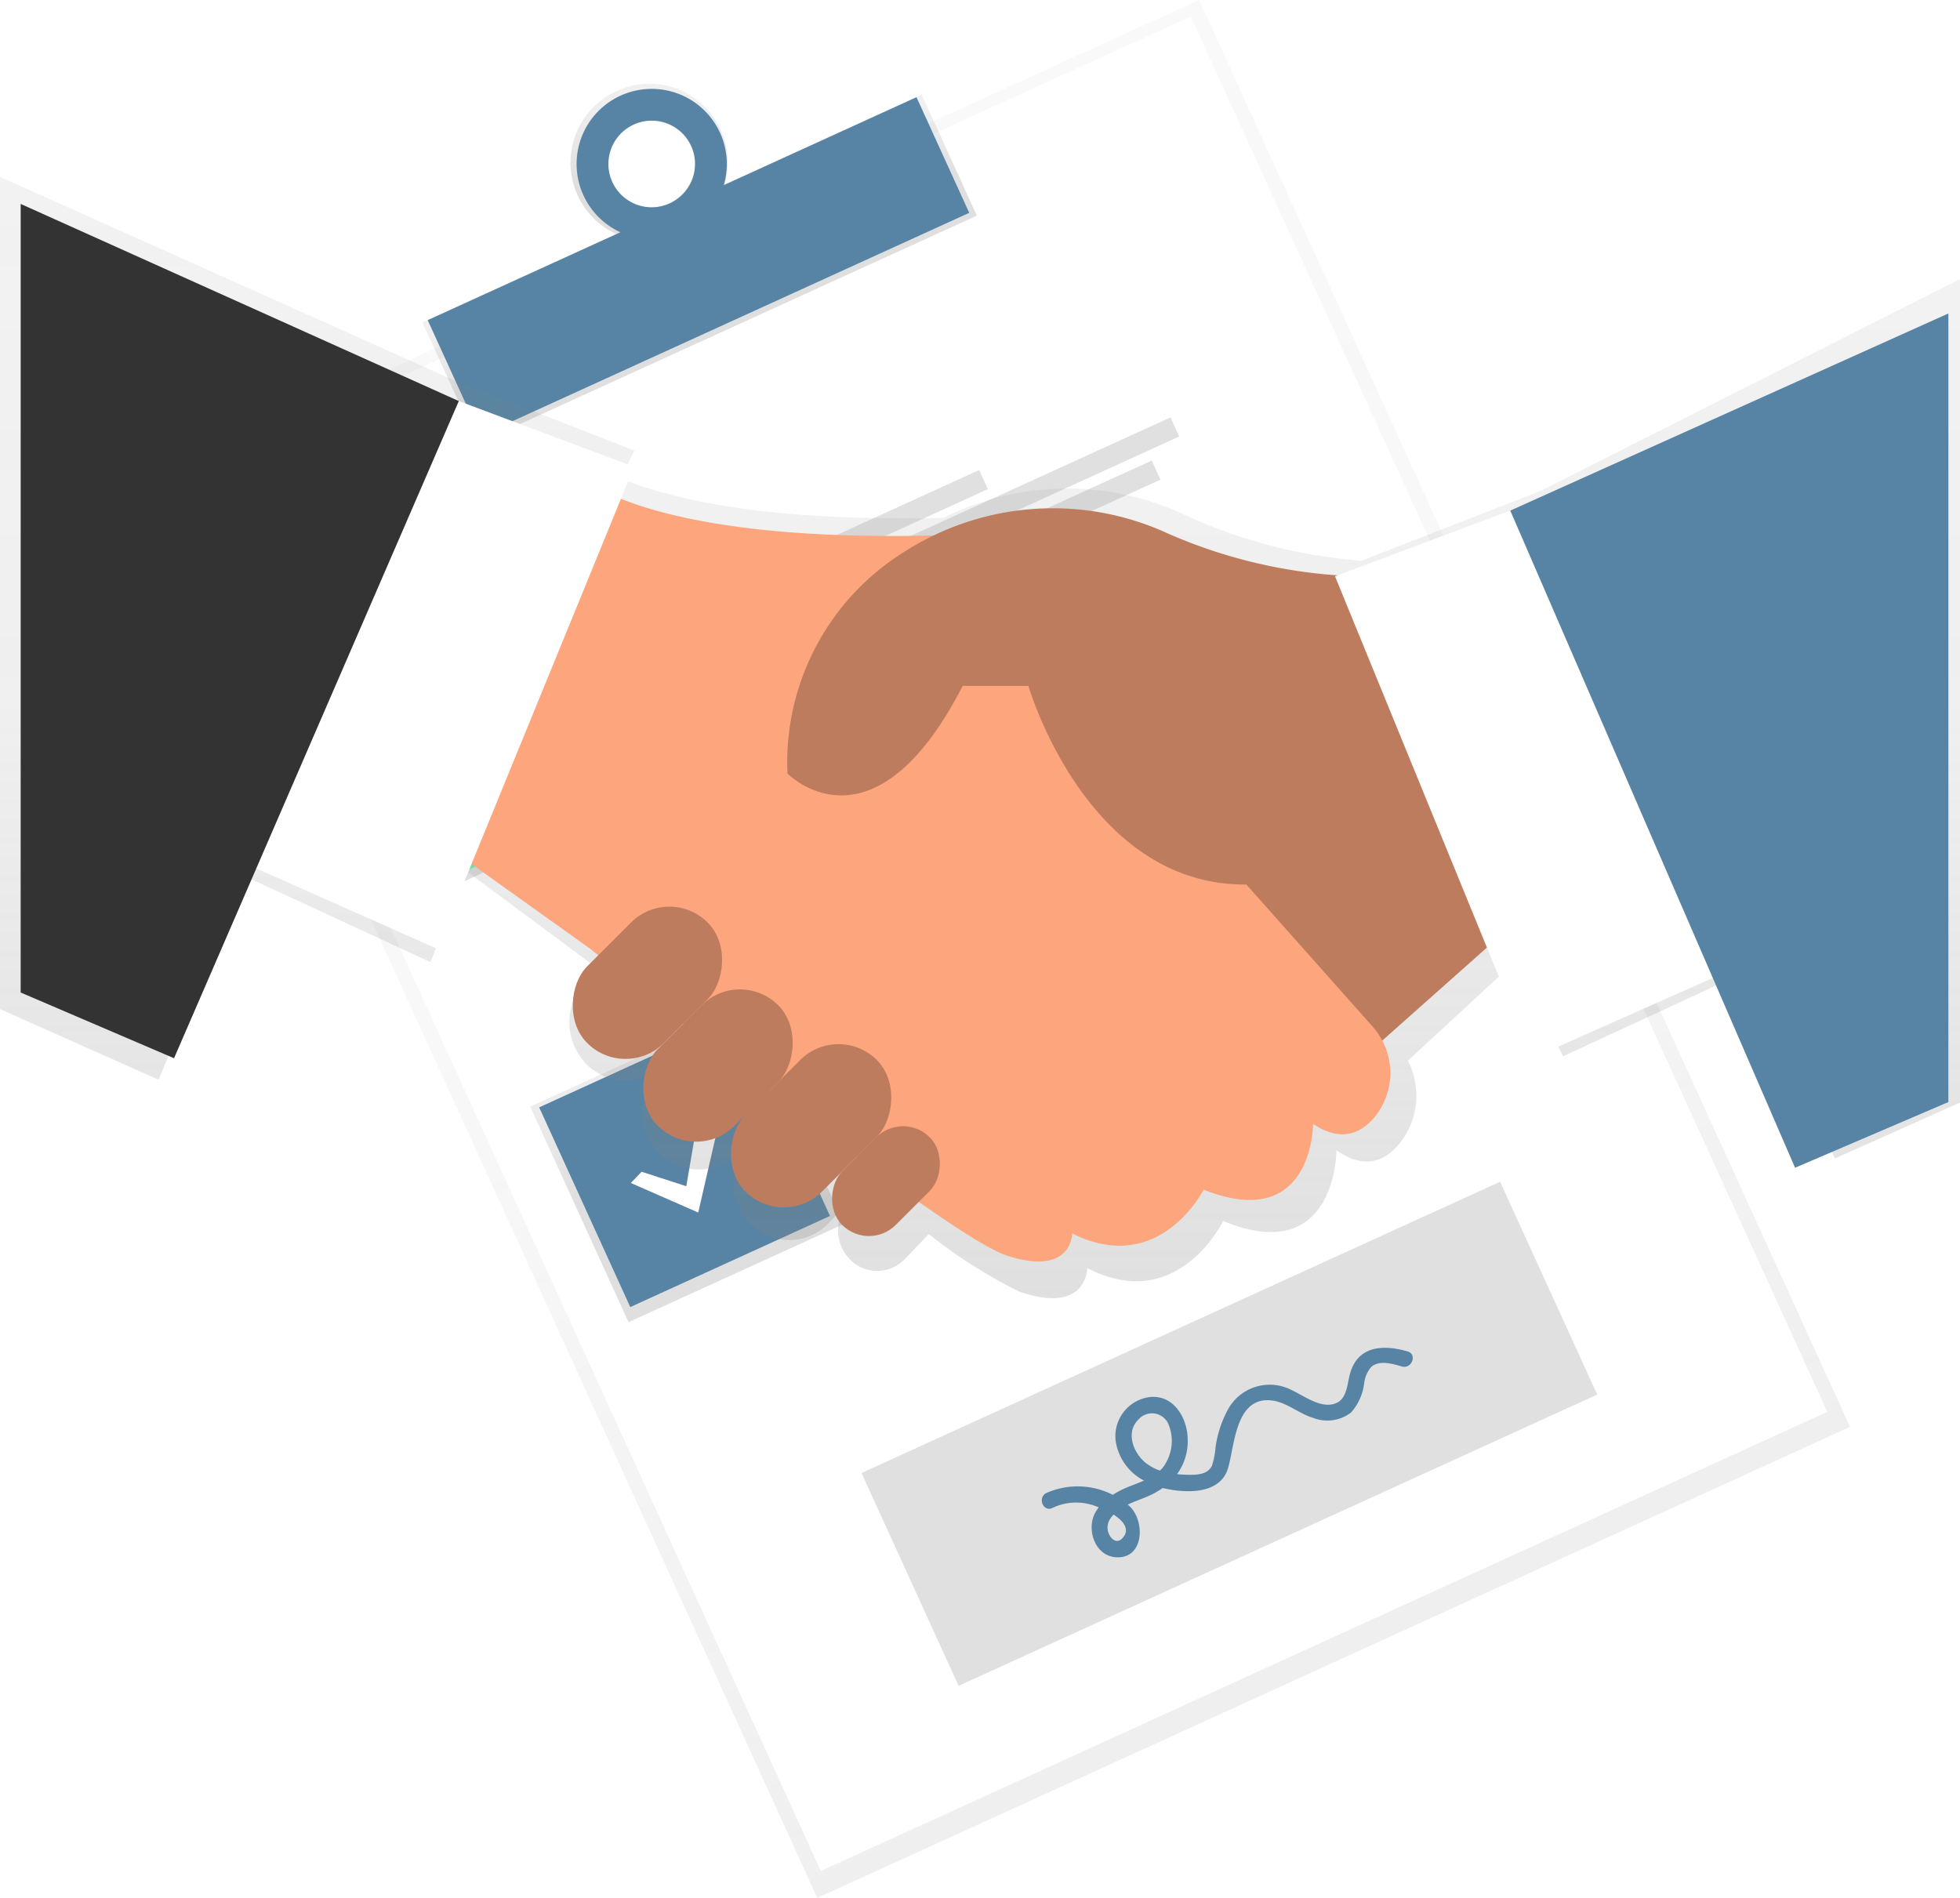 <svg xmlns="http://www.w3.org/2000/svg" xmlns:xlink="http://www.w3.org/1999/xlink" width="133.803" height="129.573" viewBox="0 0 133.803 129.573">
  <defs>
    <linearGradient id="linear-gradient" x1="0.502" y1="1.014" x2="0.502" y2="0.014" gradientUnits="objectBoundingBox">
      <stop offset="0" stop-color="gray" stop-opacity="0.251"/>
      <stop offset="0.54" stop-color="gray" stop-opacity="0.122"/>
      <stop offset="1" stop-color="gray" stop-opacity="0.102"/>
    </linearGradient>
    <linearGradient id="linear-gradient-2" x1="1.068" y1="0.668" x2="1.068" y2="-0.332" xlink:href="#linear-gradient"/>
    <linearGradient id="linear-gradient-3" x1="2.842" y1="0.652" x2="2.842" y2="-0.351" xlink:href="#linear-gradient"/>
    <linearGradient id="linear-gradient-4" x1="1.073" y1="0.27" x2="1.073" y2="-0.729" xlink:href="#linear-gradient"/>
    <linearGradient id="linear-gradient-5" x1="0.251" y1="0.451" x2="0.251" y2="-0.549" xlink:href="#linear-gradient"/>
    <linearGradient id="linear-gradient-6" x1="5.173" y1="0.029" x2="5.173" y2="-0.871" xlink:href="#linear-gradient"/>
    <linearGradient id="linear-gradient-7" x1="0.5" y1="1" x2="0.5" y2="0" xlink:href="#linear-gradient"/>
  </defs>
  <g id="undraw_agreement_aajr" transform="translate(0 -0.013)">
    <g id="Groupe_110" data-name="Groupe 110" transform="translate(11.359 0.013)" opacity="0.5">
      <rect id="Rectangle_530" data-name="Rectangle 530" width="77.491" height="107.068" transform="translate(0 32.159) rotate(-24.52)" fill="url(#linear-gradient)"/>
    </g>
    <rect id="Rectangle_531" data-name="Rectangle 531" width="75.519" height="104.702" transform="translate(12.582 32.481) rotate(-24.52)" fill="#fff"/>
    <rect id="Rectangle_532" data-name="Rectangle 532" width="37.464" height="9.075" transform="translate(28.837 22.026) rotate(-24.52)" fill="url(#linear-gradient-2)"/>
    <path id="Tracé_4446" data-name="Tracé 4446" d="M419.177,59.137a5.364,5.364,0,1,0,6.99,2.7A5.3,5.3,0,0,0,419.177,59.137Zm3.509,7.693a3.1,3.1,0,1,1,1.465-4.069,3.059,3.059,0,0,1-1.465,4.07Z" transform="translate(-376.979 -52.954)" fill="url(#linear-gradient-3)"/>
    <rect id="Rectangle_533" data-name="Rectangle 533" width="36.675" height="8.676" transform="translate(29.198 21.869) rotate(-24.52)" fill="#5784a5"/>
    <path id="Tracé_4447" data-name="Tracé 4447" d="M420.442,61.519a5.127,5.127,0,1,0,6.792,2.537A5.127,5.127,0,0,0,420.442,61.519Zm3.355,7.356a2.957,2.957,0,1,1,1.464-3.919,2.957,2.957,0,0,1-1.464,3.919Z" transform="translate(-378.08 -54.976)" fill="#5784a5"/>
    <rect id="Rectangle_534" data-name="Rectangle 534" width="16.169" height="16.169" transform="translate(22.85 46.436) rotate(-24.52)" fill="url(#linear-gradient-4)"/>
    <rect id="Rectangle_535" data-name="Rectangle 535" width="16.169" height="16.169" transform="translate(36.198 75.566) rotate(-24.52)" fill="url(#linear-gradient-5)"/>
    <rect id="Rectangle_536" data-name="Rectangle 536" width="14.985" height="14.985" transform="translate(23.633 46.729) rotate(-24.52)" fill="#69f0ae"/>
    <rect id="Rectangle_537" data-name="Rectangle 537" width="14.985" height="14.985" transform="translate(36.808 75.611) rotate(-24.52)" fill="#5784a5"/>
    <rect id="Rectangle_538" data-name="Rectangle 538" width="20.54" height="1.433" transform="translate(48.156 40.627) rotate(-24.52)" fill="#e0e0e0"/>
    <rect id="Rectangle_539" data-name="Rectangle 539" width="33.915" height="1.433" transform="translate(49.05 42.583) rotate(-24.52)" fill="#e0e0e0"/>
    <rect id="Rectangle_540" data-name="Rectangle 540" width="31.526" height="1.433" transform="translate(49.941 44.539) rotate(-24.52)" fill="#e0e0e0"/>
    <rect id="Rectangle_541" data-name="Rectangle 541" width="20.54" height="1.433" transform="translate(61.332 69.511) rotate(-24.52)" fill="#e0e0e0"/>
    <rect id="Rectangle_542" data-name="Rectangle 542" width="33.915" height="1.433" transform="translate(62.225 71.465) rotate(-24.52)" fill="#e0e0e0"/>
    <rect id="Rectangle_543" data-name="Rectangle 543" width="31.526" height="1.433" transform="translate(63.116 73.422) rotate(-24.52)" fill="#e0e0e0"/>
    <path id="Tracé_4448" data-name="Tracé 4448" d="M194.312,305.927l3.511,1.14,1.155-6.757,1.709.467-1.922,8.354-5.295-2.321Z" transform="translate(-164.218 -254.893)" fill="url(#linear-gradient-6)"/>
    <path id="Tracé_4449" data-name="Tracé 4449" d="M197.883,309.445l3.053.99,1-5.876,1.485.407-1.671,7.264-4.6-2.017Z" transform="translate(-167.341 -258.5)" fill="#fff"/>
    <path id="Tracé_4450" data-name="Tracé 4450" d="M285.563,501.655l3.053.99,1-5.876,1.485.407-1.671,7.264-4.6-2.017Z" transform="translate(-241.764 -421.648)" fill="#fff"/>
    <rect id="Rectangle_544" data-name="Rectangle 544" width="47.915" height="15.971" transform="translate(58.814 100.574) rotate(-24.52)" fill="#e0e0e0"/>
    <path id="Tracé_4451" data-name="Tracé 4451" d="M652.5,629.736c-1.675-.478-3.39-.387-3.924,1.529-.18.646-.2,1.648-.894,1.981-1.019.49-2.248-.49-3.133-.889a3.246,3.246,0,0,0-4.294,1.326,7.5,7.5,0,0,0-.856,2.607,5.581,5.581,0,0,1-.245,1.244c-.316.706-1.3.643-1.953.615a4.215,4.215,0,0,1-.432-.032,3.83,3.83,0,0,0,.726-2.439c-.042-1.432-.972-3-2.6-2.823a2.694,2.694,0,0,0-2.318,2.98,3.653,3.653,0,0,0,1.937,2.722c-.5.219-1.025.39-1.494.617a6.258,6.258,0,0,0-.637.355,5.277,5.277,0,0,0-4.553-.115c-.617.337-.166,1.34.454,1a3.747,3.747,0,0,1,3.056-.06l.085.03a2.732,2.732,0,0,0-.265.41c-.573,1.113,0,2.873,1.394,2.994,1.966.168,2.058-2.43.99-3.464-.045-.044-.091-.086-.139-.127.442-.213.919-.373,1.341-.553a5.574,5.574,0,0,0,1.043-.581l.076.02c1.5.34,3.845.446,4.385-1.373.463-1.578.507-4.931,3-4.621,1.018.125,1.852.907,2.82,1.19a2.659,2.659,0,0,0,2.579-.369,3.71,3.71,0,0,0,.9-2.029,2.039,2.039,0,0,1,.488-1.09c.552-.482,1.464-.2,2.079-.023C652.8,630.957,653.186,629.929,652.5,629.736ZM633,642.526c-.331.328-.682.068-.859-.275a1.079,1.079,0,0,1,.151-1.2,2.073,2.073,0,0,1,.144-.172c.655.423,1.19,1.03.57,1.644Zm1.161-8.165a1.221,1.221,0,0,1,2.034.375,3,3,0,0,1-.342,2.858,2.307,2.307,0,0,1-.25.281,3.185,3.185,0,0,1-1.078-.615c-.8-.726-1.259-2.067-.358-2.9Z" transform="translate(-556.416 -537.466)" fill="#5784a5"/>
    <path id="Tracé_4452" data-name="Tracé 4452" d="M262.276,122.228l-12.2,4.758a35.06,35.06,0,0,1-11.917-3.054,18.863,18.863,0,0,0-16.632.125c-11.945.286-18.519-1.244-22.027-2.693l.925-1.9-12.371-4.823L157.12,100.78v56.814l10.824,4.823,5.806-13.928,12.751,5.9,2.448-6.22,8.372,6.213.57.479-.785.815a4.091,4.091,0,0,0,0,5.626h0a3.726,3.726,0,0,0,5.413,0l-.429.454a4.091,4.091,0,0,0,0,5.626h0a3.726,3.726,0,0,0,5.413,0l2.48-2.578h0l-1.7,1.769a4.091,4.091,0,0,0,0,5.626h0a3.726,3.726,0,0,0,5.413,0l2.448-2.545h0l-1.03,1.07a2.858,2.858,0,0,0,0,3.931,2.6,2.6,0,0,0,3.78,0l1.633-1.7a34.3,34.3,0,0,0,6.186,3.931c4.631,1.606,4.631-1.61,4.631-1.61,6.186,3.214,9.279-3.214,9.279-3.214,7.732,3.214,7.732-4.823,7.732-4.823,1.932,1.34,3.326.726,4.3-.454a5.239,5.239,0,0,0,.578-5.668l7.391-6.83,3.2,6.535,12.751-5.9,5.806,12.872,8.55-3.818v-56.22Z" transform="translate(-157.12 -88.694)" fill="url(#linear-gradient-7)"/>
    <path id="Tracé_4453" data-name="Tracé 4453" d="M547.577,342.92l-13.46,11.963L523.65,335.441l23.927-5.981Z" transform="translate(-444.475 -279.635)" fill="#be7c5e"/>
    <path id="Tracé_4454" data-name="Tracé 4454" d="M363.352,231.69s4.32,5.981,29.909,4.486l14.955,22.432,10.021,11.275a4.768,4.768,0,0,1,.118,6.255c-.939,1.09-2.289,1.663-4.158.416,0,0,0,7.477-7.477,4.486,0,0-2.991,5.981-8.972,2.991,0,0,0,2.991-4.486,1.5s-28.415-20.935-28.415-20.935l-10.467-7.477Z" transform="translate(-324.555 -199.811)" fill="#fda57d"/>
    <path id="Tracé_4455" data-name="Tracé 4455" d="M551.539,255.093a34.8,34.8,0,0,1-12.852-2.9,18.771,18.771,0,0,0-17.938,1.16,16.927,16.927,0,0,0-8.085,15.2s5.815,5.981,11.963-5.981h4.486s4.32,14.955,16.45,13.457,14.955-2.991,14.955-2.991Z" transform="translate(-458.906 -215.735)" fill="#be7c5e"/>
    <rect id="Rectangle_545" data-name="Rectangle 545" width="7.403" height="11.632" rx="3.701" transform="translate(50.513 66.026) rotate(45)" fill="#be7c5e"/>
    <rect id="Rectangle_546" data-name="Rectangle 546" width="7.403" height="11.632" rx="3.701" transform="translate(45.693 60.377) rotate(45)" fill="#be7c5e"/>
    <rect id="Rectangle_547" data-name="Rectangle 547" width="7.403" height="12.689" rx="3.701" transform="translate(57.242 69.764) rotate(45)" fill="#be7c5e"/>
    <rect id="Rectangle_548" data-name="Rectangle 548" width="5.169" height="8.46" rx="2.585" transform="translate(61.646 75.83) rotate(45)" fill="#be7c5e"/>
    <path id="Tracé_4456" data-name="Tracé 4456" d="M629.688,261.964l-13.458,5.981-13.46-32.9,11.964-4.486Z" transform="translate(-511.632 -195.689)" fill="#fff"/>
    <path id="Tracé_4457" data-name="Tracé 4457" d="M108.25,212.505l13.458,5.981,13.46-32.9L123.2,181.1Z" transform="translate(-91.883 -153.707)" fill="#fff"/>
    <path id="Tracé_4458" data-name="Tracé 4458" d="M9.34,92.09l29.909,13.458-19.44,44.864L9.34,145.926Z" transform="translate(-7.928 -78.155)" fill="#333"/>
    <path id="Tracé_4459" data-name="Tracé 4459" d="M711.809,141.54,681.9,155l19.441,44.862,10.467-4.486Z" transform="translate(-578.798 -120.128)" fill="#5784a5"/>
  </g>
</svg>
